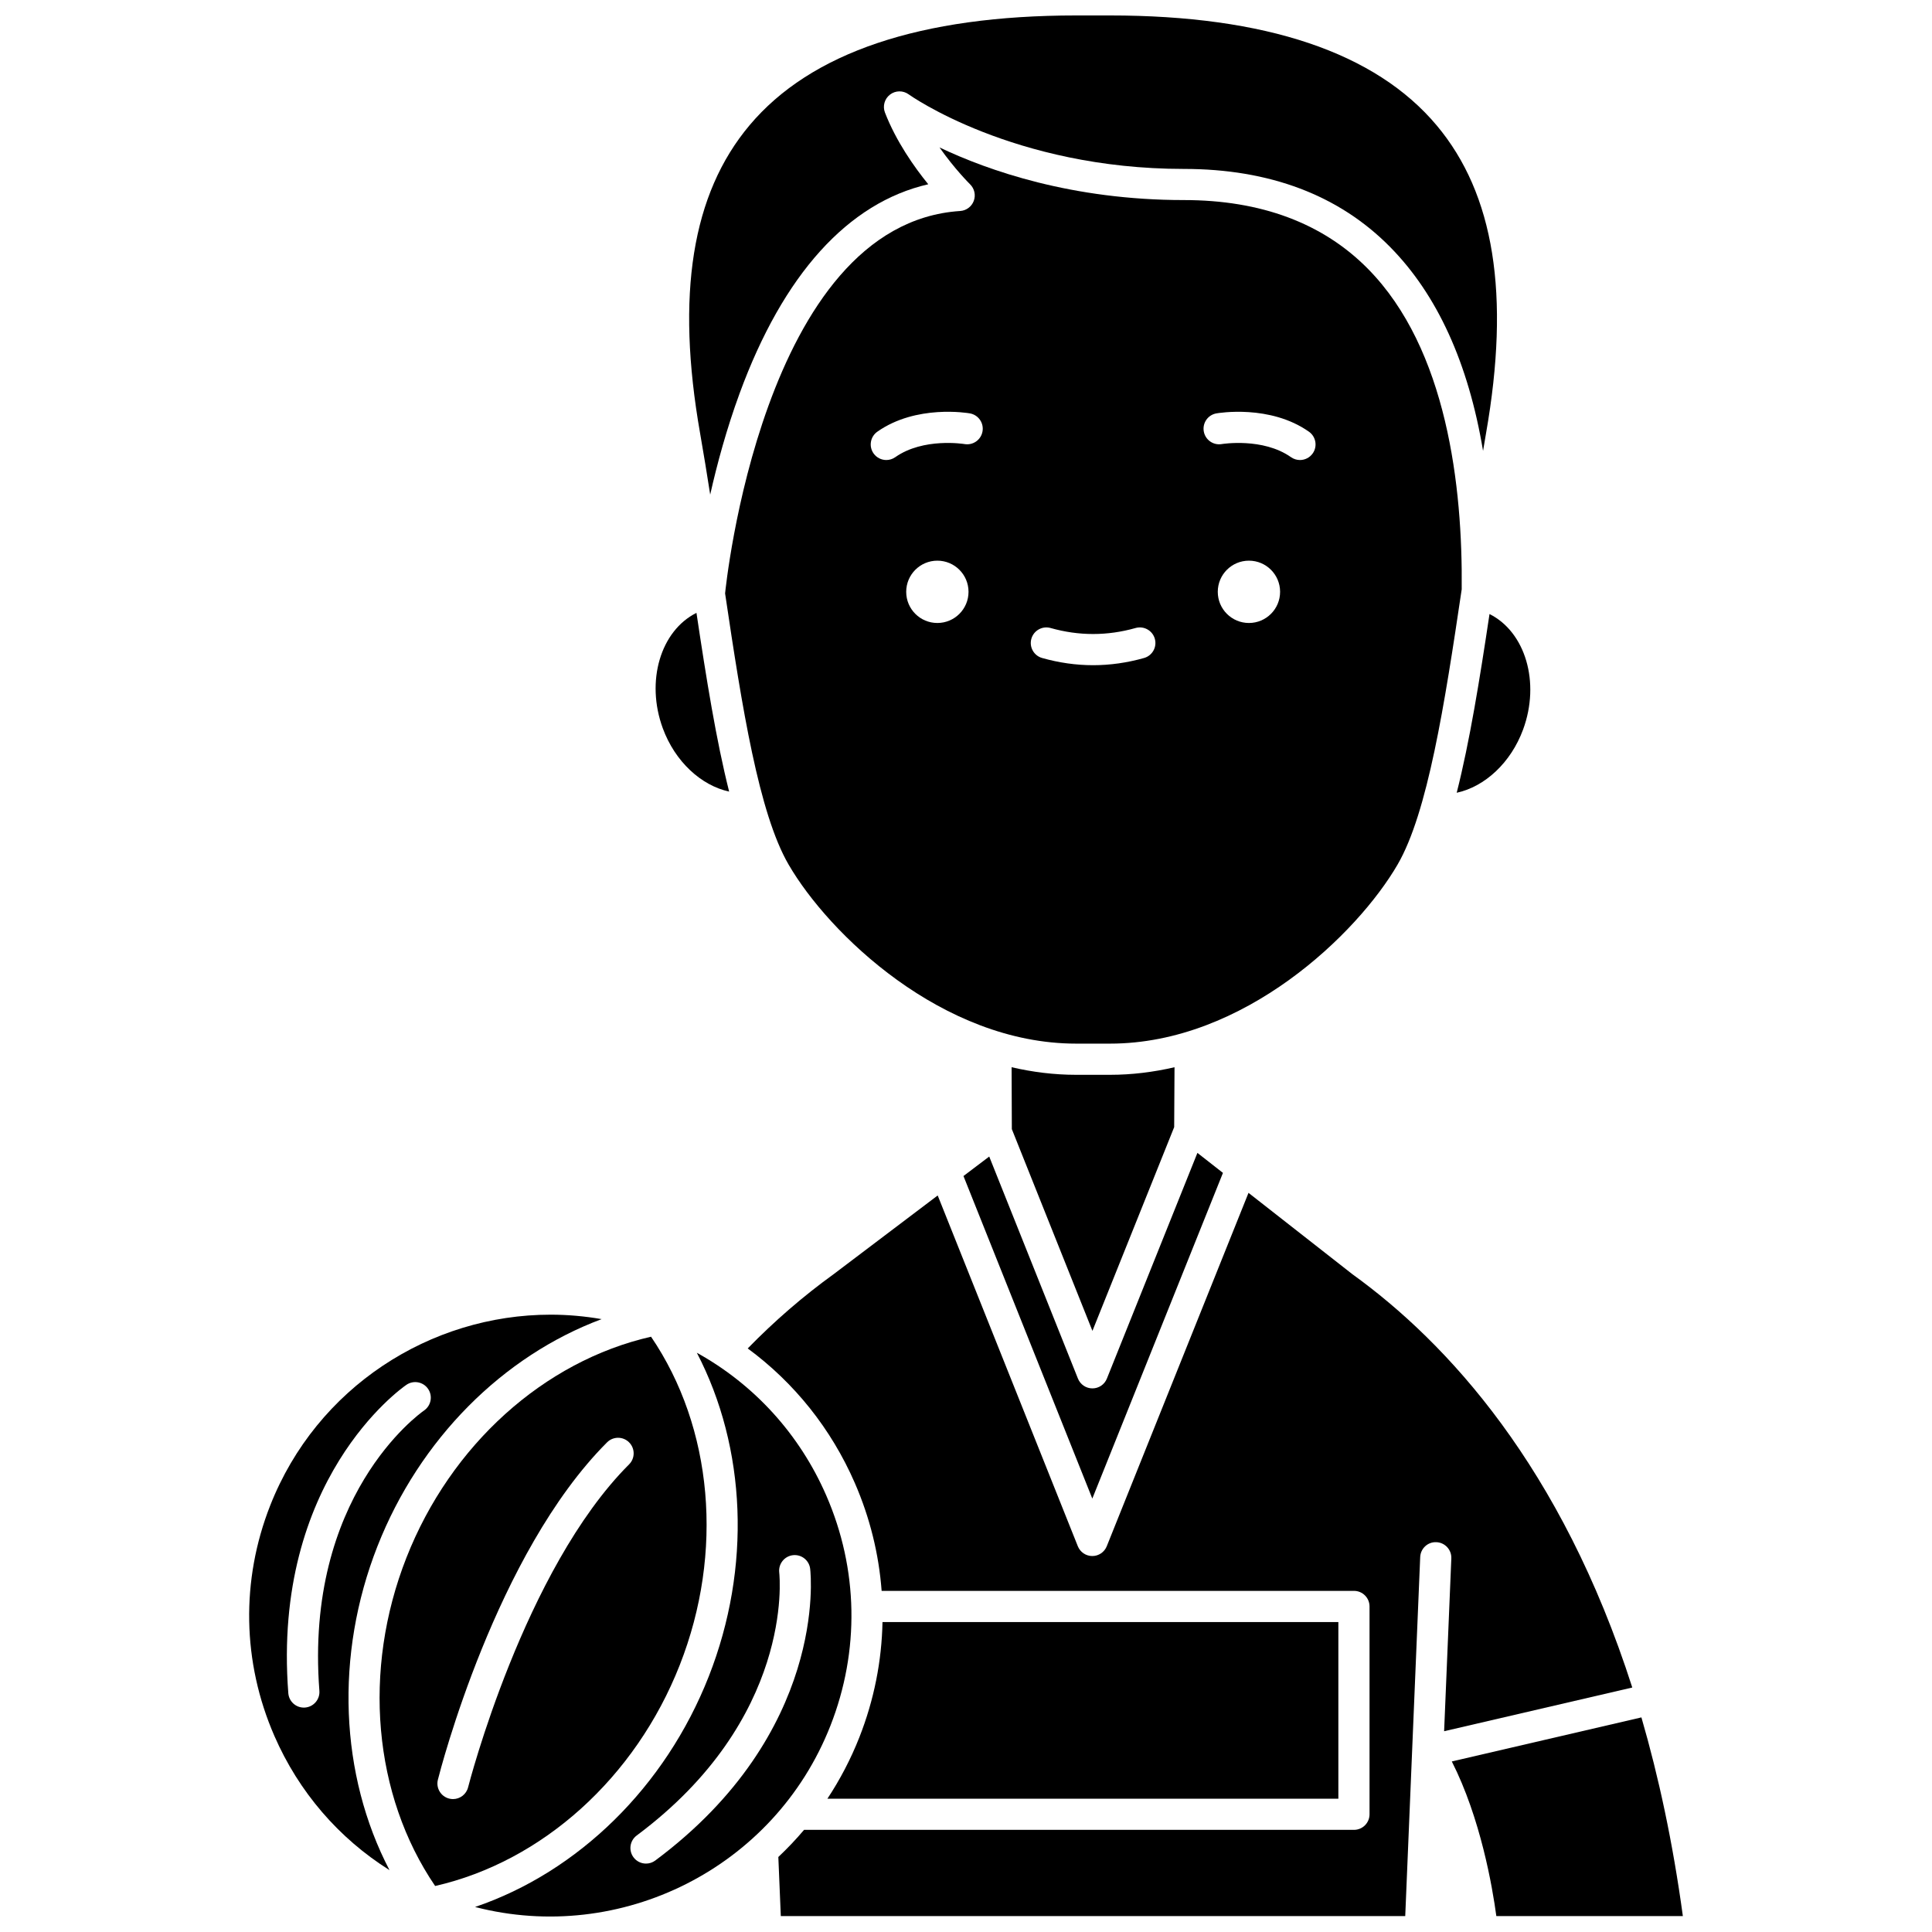 <?xml version="1.0" encoding="UTF-8"?>
<!-- Uploaded to: ICON Repo, www.iconrepo.com, Generator: ICON Repo Mixer Tools -->
<svg width="800px" height="800px" version="1.1" viewBox="144 144 512 512" xmlns="http://www.w3.org/2000/svg">
 <defs>
  <clipPath id="d">
   <path d="m326 148.09h215v127.91h-215z"/>
  </clipPath>
  <clipPath id="c">
   <path d="m342 460h235v191.9h-235z"/>
  </clipPath>
  <clipPath id="b">
   <path d="m269 502h101v149.9h-101z"/>
  </clipPath>
  <clipPath id="a">
   <path d="m528 599h62v52.902h-62z"/>
  </clipPath>
 </defs>
 <g clip-path="url(#d)">
  <path d="m332.21 275.08c1.816-8.082 4.332-17.375 7.781-26.793 11.57-31.578 28.754-50.566 50.008-55.457-3.707-4.555-8.504-11.344-11.473-18.996-0.664-1.711-0.117-3.648 1.336-4.766 1.453-1.117 3.469-1.141 4.949-0.062 0.266 0.195 27.777 19.762 72.934 19.762 22.715 0 41.094 6.949 54.625 20.66 12.527 12.688 20.766 30.801 24.656 54.062 0.262-1.547 0.516-3.102 0.785-4.633 6.457-36.754 2.18-63.453-13.078-81.629-16.23-19.332-45.355-29.133-86.57-29.133h-8.977c-41.215 0-70.34 9.801-86.57 29.129-15.258 18.172-19.535 44.875-13.078 81.629 0.941 5.344 1.82 10.781 2.672 16.227z"/>
 </g>
 <path d="m244.03 553.77c11.16-28.387 33.219-50.414 59.406-60.188-4.508-0.781-9.023-1.18-13.508-1.18-31.844 0-61.992 19.203-74.328 50.586-7.793 19.828-7.402 41.504 1.109 61.039 6.477 14.867 17.074 27.125 30.508 35.574-13.145-25.207-14.539-56.953-3.188-85.832zm-15.391 38.316c0.176 2.273-1.527 4.258-3.801 4.434-0.105 0.008-0.215 0.012-0.32 0.012-2.137 0-3.945-1.645-4.113-3.812-4.348-56.535 29.836-80.719 31.293-81.723 1.879-1.293 4.449-0.816 5.742 1.062 1.289 1.875 0.816 4.441-1.055 5.734-1.32 0.922-31.711 22.727-27.746 74.293z"/>
 <path d="m514.39 373.09c7.953-13.719 12.426-42.215 16.977-72.918 0.27-27.172-3.871-63.688-24.867-84.949-11.926-12.078-28.328-18.203-48.75-18.203-29.582 0-51.801-7.777-64.773-13.949 4.086 5.805 8.039 9.707 8.102 9.77 1.164 1.141 1.551 2.859 0.984 4.387-0.566 1.527-1.977 2.582-3.602 2.688-52.484 3.418-62.211 100.35-62.301 101.32 0 0.008-0.004 0.012-0.004 0.02 4.496 30.293 8.953 58.285 16.816 71.84 10.641 18.352 40.746 47.477 76.219 47.477h8.977c35.473 0 65.578-29.125 76.223-47.484zm-121.98-63.992c-4.559 0-8.258-3.695-8.258-8.258 0-4.559 3.695-8.258 8.258-8.258 4.559 0 8.258 3.695 8.258 8.258s-3.699 8.258-8.258 8.258zm11.965-50.766c-0.395 2.242-2.523 3.738-4.773 3.352-0.188-0.031-10.914-1.762-18.344 3.473-0.723 0.508-1.551 0.754-2.375 0.754-1.297 0-2.574-0.609-3.379-1.75-1.312-1.863-0.867-4.441 0.996-5.754 10.305-7.258 23.949-4.957 24.527-4.856 2.246 0.395 3.746 2.535 3.348 4.781zm42.82 60.043c-4.477 1.266-9.02 1.91-13.512 1.91-4.488 0-9.035-0.645-13.512-1.91-2.195-0.621-3.469-2.902-2.848-5.098 0.621-2.191 2.902-3.469 5.098-2.848 7.488 2.121 15.035 2.121 22.52 0 2.195-0.621 4.477 0.656 5.098 2.848 0.625 2.191-0.648 4.473-2.844 5.098zm27.785-9.277c-4.559 0-8.258-3.695-8.258-8.258 0-4.559 3.695-8.258 8.258-8.258 4.559 0 8.258 3.695 8.258 8.258s-3.699 8.258-8.258 8.258zm16.902-44.938c-0.805 1.141-2.082 1.75-3.379 1.75-0.82 0-1.652-0.246-2.375-0.754-7.457-5.254-18.238-3.488-18.348-3.473-2.246 0.387-4.379-1.121-4.766-3.363-0.391-2.242 1.102-4.375 3.344-4.769 0.578-0.102 14.223-2.402 24.527 4.856 1.863 1.312 2.309 3.891 0.996 5.754z"/>
 <path d="m337.23 353.78c-3.414-13.527-6.062-30.004-8.66-47.363-9.504 4.738-13.52 18.09-8.918 30.602 3.238 8.805 10.137 15.145 17.578 16.762z"/>
 <path d="m530.04 354.09c7.453-1.609 14.355-7.953 17.598-16.766 4.598-12.508 0.59-25.848-8.902-30.598-2.606 17.383-5.266 33.859-8.695 47.363z"/>
 <path d="m455.17 442.7 0.09-15.871c-5.527 1.281-11.238 2.008-17.094 2.008h-8.977c-5.856 0-11.574-0.727-17.102-2.012l0.062 16.406 21.359 53.465z"/>
 <path d="m399.33 455.66 34.145 85.48 34.621-86.312-6.769-5.301-23.992 59.82c-0.629 1.566-2.144 2.59-3.832 2.59h-0.004c-1.688 0-3.203-1.027-3.832-2.598l-23.512-58.844z"/>
 <g clip-path="url(#c)">
  <path d="m576.57 591.21c-18.738-58.492-49-91.352-74.113-109.49-0.043-0.031-0.086-0.062-0.129-0.098l-27.461-21.504-37.566 93.656c-0.629 1.566-2.144 2.59-3.832 2.59h-0.004c-1.688 0-3.203-1.031-3.832-2.598l-37.133-92.957-27.57 20.852c-8.074 5.832-15.703 12.43-22.777 19.688 12.32 9.07 22.102 21.246 28.375 35.645 4.016 9.215 6.379 18.867 7.113 28.602h125.17c2.281 0 4.129 1.848 4.129 4.129v55.078c0 2.281-1.848 4.129-4.129 4.129h-145.73c-2.144 2.535-4.422 4.934-6.816 7.188l0.656 15.656h165.48l3.965-95.129c0.094-2.277 2.004-4.07 4.297-3.953 2.277 0.094 4.047 2.019 3.953 4.297l-1.91 45.801z"/>
 </g>
 <g clip-path="url(#b)">
  <path d="m362.96 540.3c-7.074-16.234-19.059-29.355-34.289-37.805 13.117 25.195 14.504 56.918 3.16 85.777-11.516 29.297-34.641 51.824-61.934 61.098 38.453 9.953 79.281-10.152 94.172-48.031 7.797-19.832 7.402-41.508-1.109-61.039zm-45.301 96.754c-0.738 0.551-1.605 0.816-2.461 0.816-1.262 0-2.504-0.574-3.312-1.664-1.363-1.828-0.984-4.414 0.844-5.777 41.496-30.906 37.945-68.16 37.773-69.73-0.246-2.262 1.383-4.305 3.641-4.559 2.266-0.254 4.301 1.363 4.562 3.625 0.203 1.762 4.43 43.422-41.047 77.289z"/>
 </g>
 <path d="m498.68 620.68v-46.82h-120.81c-0.203 10.312-2.227 20.613-6.113 30.496-2.297 5.84-5.16 11.285-8.488 16.324z"/>
 <path d="m324.14 585.26c11.738-29.859 8.785-62.926-7.606-87.016-28.406 6.481-53.086 28.688-64.824 58.547-11.738 29.855-8.785 62.926 7.606 87.016 28.41-6.481 53.09-28.691 64.824-58.547zm-60.09 35.516c-0.336 0-0.676-0.043-1.012-0.129-2.211-0.559-3.551-2.801-2.992-5.012 0.613-2.434 15.375-59.945 44.832-89.398 1.609-1.613 4.227-1.613 5.836 0 1.613 1.613 1.613 4.227 0 5.836-27.832 27.832-42.516 85.008-42.664 85.582-0.473 1.871-2.152 3.121-4 3.121z"/>
 <g clip-path="url(#a)">
  <path d="m578.99 599.13-50.246 11.672c7.637 15.07 10.758 33.238 11.801 40.98h49.43c-2.648-19.43-6.406-36.914-10.984-52.652z"/>
 </g>
</svg>